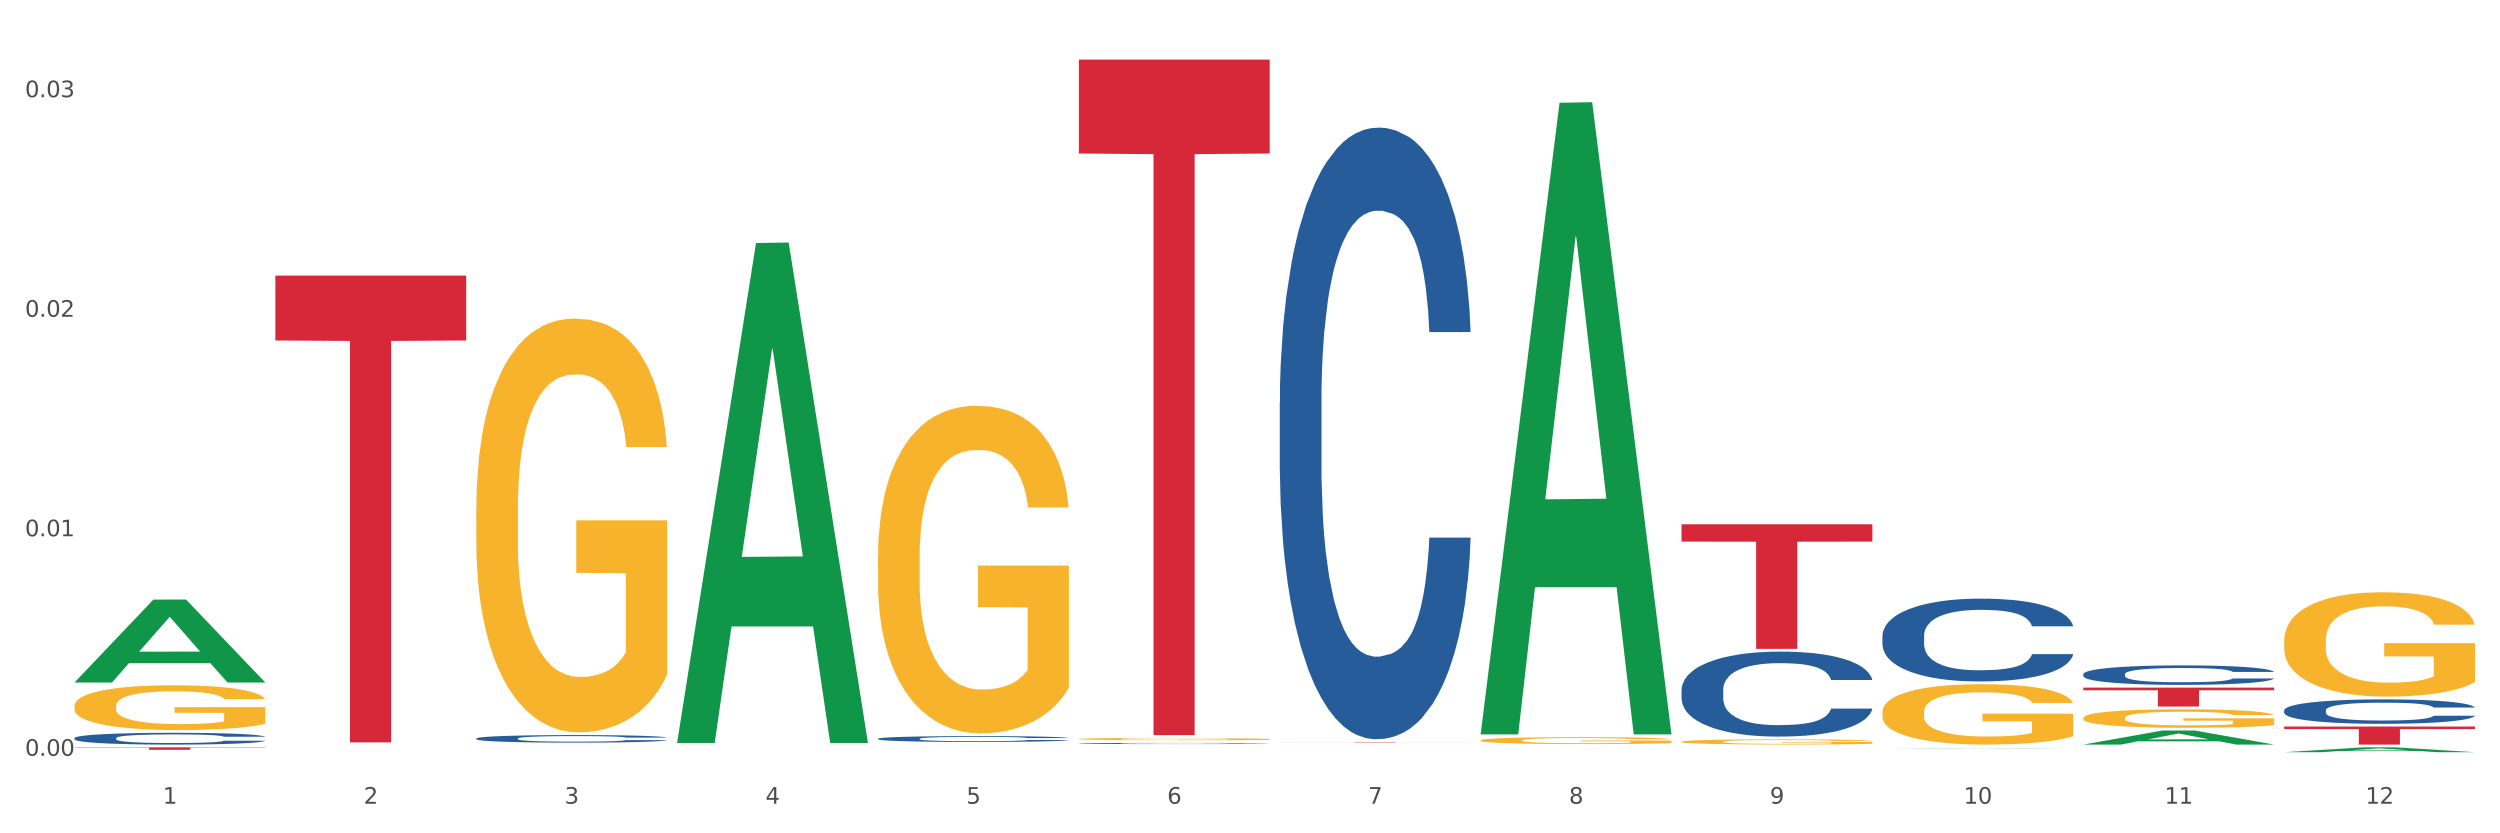 <?xml version="1.0" encoding="utf-8" standalone="no"?>
<!DOCTYPE svg PUBLIC "-//W3C//DTD SVG 1.1//EN"
  "http://www.w3.org/Graphics/SVG/1.1/DTD/svg11.dtd">
<svg xmlns:xlink="http://www.w3.org/1999/xlink" width="1080pt" height="360pt" viewBox="0 0 1080 360" xmlns="http://www.w3.org/2000/svg" version="1.1">
 <rect x="0" y="0" width="1080" height="360" fill="#333333" stroke="none"/>
 <defs>
  <style type="text/css">*{stroke-linejoin: round; stroke-linecap: butt}</style>
 </defs>
 <g id="figure_1">
  <g id="patch_1">
   <path d="M 0 360 
L 1080 360 
L 1080 0 
L 0 0 
z
" style="fill: #ffffff; stroke: #ffffff; stroke-linejoin: miter"/>
  </g>
  <g id="axes_1">
   <g id="matplotlib.axis_1">
    <g id="xtick_1">
     <g id="text_1">
      <!-- 1 -->
      <g style="fill: #4d4d4d" transform="translate(70.342 347.204) scale(0.096 -0.096)">
       <defs>
        <path id="DejaVuSans-31" d="M 794 531 
L 1825 531 
L 1825 4091 
L 703 3866 
L 703 4441 
L 1819 4666 
L 2450 4666 
L 2450 531 
L 3481 531 
L 3481 0 
L 794 0 
L 794 531 
z
" transform="scale(0.016)"/>
       </defs>
       <use xlink:href="#DejaVuSans-31"/>
      </g>
     </g>
    </g>
    <g id="xtick_2">
     <g id="text_2">
      <!-- 2 -->
      <g style="fill: #4d4d4d" transform="translate(157.122 347.204) scale(0.096 -0.096)">
       <defs>
        <path id="DejaVuSans-32" d="M 1228 531 
L 3431 531 
L 3431 0 
L 469 0 
L 469 531 
Q 828 903 1448 1529 
Q 2069 2156 2228 2338 
Q 2531 2678 2651 2914 
Q 2772 3150 2772 3378 
Q 2772 3750 2511 3984 
Q 2250 4219 1831 4219 
Q 1534 4219 1204 4116 
Q 875 4013 500 3803 
L 500 4441 
Q 881 4594 1212 4672 
Q 1544 4750 1819 4750 
Q 2544 4750 2975 4387 
Q 3406 4025 3406 3419 
Q 3406 3131 3298 2873 
Q 3191 2616 2906 2266 
Q 2828 2175 2409 1742 
Q 1991 1309 1228 531 
z
" transform="scale(0.016)"/>
       </defs>
       <use xlink:href="#DejaVuSans-32"/>
      </g>
     </g>
    </g>
    <g id="xtick_3">
     <g id="text_3">
      <!-- 3 -->
      <g style="fill: #4d4d4d" transform="translate(243.902 347.204) scale(0.096 -0.096)">
       <defs>
        <path id="DejaVuSans-33" d="M 2597 2516 
Q 3050 2419 3304 2112 
Q 3559 1806 3559 1356 
Q 3559 666 3084 287 
Q 2609 -91 1734 -91 
Q 1441 -91 1130 -33 
Q 819 25 488 141 
L 488 750 
Q 750 597 1062 519 
Q 1375 441 1716 441 
Q 2309 441 2620 675 
Q 2931 909 2931 1356 
Q 2931 1769 2642 2001 
Q 2353 2234 1838 2234 
L 1294 2234 
L 1294 2753 
L 1863 2753 
Q 2328 2753 2575 2939 
Q 2822 3125 2822 3475 
Q 2822 3834 2567 4026 
Q 2313 4219 1838 4219 
Q 1578 4219 1281 4162 
Q 984 4106 628 3988 
L 628 4550 
Q 988 4650 1302 4700 
Q 1616 4750 1894 4750 
Q 2613 4750 3031 4423 
Q 3450 4097 3450 3541 
Q 3450 3153 3228 2886 
Q 3006 2619 2597 2516 
z
" transform="scale(0.016)"/>
       </defs>
       <use xlink:href="#DejaVuSans-33"/>
      </g>
     </g>
    </g>
    <g id="xtick_4">
     <g id="text_4">
      <!-- 4 -->
      <g style="fill: #4d4d4d" transform="translate(330.683 347.204) scale(0.096 -0.096)">
       <defs>
        <path id="DejaVuSans-34" d="M 2419 4116 
L 825 1625 
L 2419 1625 
L 2419 4116 
z
M 2253 4666 
L 3047 4666 
L 3047 1625 
L 3713 1625 
L 3713 1100 
L 3047 1100 
L 3047 0 
L 2419 0 
L 2419 1100 
L 313 1100 
L 313 1709 
L 2253 4666 
z
" transform="scale(0.016)"/>
       </defs>
       <use xlink:href="#DejaVuSans-34"/>
      </g>
     </g>
    </g>
    <g id="xtick_5">
     <g id="text_5">
      <!-- 5 -->
      <g style="fill: #4d4d4d" transform="translate(417.463 347.204) scale(0.096 -0.096)">
       <defs>
        <path id="DejaVuSans-35" d="M 691 4666 
L 3169 4666 
L 3169 4134 
L 1269 4134 
L 1269 2991 
Q 1406 3038 1543 3061 
Q 1681 3084 1819 3084 
Q 2600 3084 3056 2656 
Q 3513 2228 3513 1497 
Q 3513 744 3044 326 
Q 2575 -91 1722 -91 
Q 1428 -91 1123 -41 
Q 819 9 494 109 
L 494 744 
Q 775 591 1075 516 
Q 1375 441 1709 441 
Q 2250 441 2565 725 
Q 2881 1009 2881 1497 
Q 2881 1984 2565 2268 
Q 2250 2553 1709 2553 
Q 1456 2553 1204 2497 
Q 953 2441 691 2322 
L 691 4666 
z
" transform="scale(0.016)"/>
       </defs>
       <use xlink:href="#DejaVuSans-35"/>
      </g>
     </g>
    </g>
    <g id="xtick_6">
     <g id="text_6">
      <!-- 6 -->
      <g style="fill: #4d4d4d" transform="translate(504.243 347.204) scale(0.096 -0.096)">
       <defs>
        <path id="DejaVuSans-36" d="M 2113 2584 
Q 1688 2584 1439 2293 
Q 1191 2003 1191 1497 
Q 1191 994 1439 701 
Q 1688 409 2113 409 
Q 2538 409 2786 701 
Q 3034 994 3034 1497 
Q 3034 2003 2786 2293 
Q 2538 2584 2113 2584 
z
M 3366 4563 
L 3366 3988 
Q 3128 4100 2886 4159 
Q 2644 4219 2406 4219 
Q 1781 4219 1451 3797 
Q 1122 3375 1075 2522 
Q 1259 2794 1537 2939 
Q 1816 3084 2150 3084 
Q 2853 3084 3261 2657 
Q 3669 2231 3669 1497 
Q 3669 778 3244 343 
Q 2819 -91 2113 -91 
Q 1303 -91 875 529 
Q 447 1150 447 2328 
Q 447 3434 972 4092 
Q 1497 4750 2381 4750 
Q 2619 4750 2861 4703 
Q 3103 4656 3366 4563 
z
" transform="scale(0.016)"/>
       </defs>
       <use xlink:href="#DejaVuSans-36"/>
      </g>
     </g>
    </g>
    <g id="xtick_7">
     <g id="text_7">
      <!-- 7 -->
      <g style="fill: #4d4d4d" transform="translate(591.024 347.204) scale(0.096 -0.096)">
       <defs>
        <path id="DejaVuSans-37" d="M 525 4666 
L 3525 4666 
L 3525 4397 
L 1831 0 
L 1172 0 
L 2766 4134 
L 525 4134 
L 525 4666 
z
" transform="scale(0.016)"/>
       </defs>
       <use xlink:href="#DejaVuSans-37"/>
      </g>
     </g>
    </g>
    <g id="xtick_8">
     <g id="text_8">
      <!-- 8 -->
      <g style="fill: #4d4d4d" transform="translate(677.804 347.204) scale(0.096 -0.096)">
       <defs>
        <path id="DejaVuSans-38" d="M 2034 2216 
Q 1584 2216 1326 1975 
Q 1069 1734 1069 1313 
Q 1069 891 1326 650 
Q 1584 409 2034 409 
Q 2484 409 2743 651 
Q 3003 894 3003 1313 
Q 3003 1734 2745 1975 
Q 2488 2216 2034 2216 
z
M 1403 2484 
Q 997 2584 770 2862 
Q 544 3141 544 3541 
Q 544 4100 942 4425 
Q 1341 4750 2034 4750 
Q 2731 4750 3128 4425 
Q 3525 4100 3525 3541 
Q 3525 3141 3298 2862 
Q 3072 2584 2669 2484 
Q 3125 2378 3379 2068 
Q 3634 1759 3634 1313 
Q 3634 634 3220 271 
Q 2806 -91 2034 -91 
Q 1263 -91 848 271 
Q 434 634 434 1313 
Q 434 1759 690 2068 
Q 947 2378 1403 2484 
z
M 1172 3481 
Q 1172 3119 1398 2916 
Q 1625 2713 2034 2713 
Q 2441 2713 2670 2916 
Q 2900 3119 2900 3481 
Q 2900 3844 2670 4047 
Q 2441 4250 2034 4250 
Q 1625 4250 1398 4047 
Q 1172 3844 1172 3481 
z
" transform="scale(0.016)"/>
       </defs>
       <use xlink:href="#DejaVuSans-38"/>
      </g>
     </g>
    </g>
    <g id="xtick_9">
     <g id="text_9">
      <!-- 9 -->
      <g style="fill: #4d4d4d" transform="translate(764.584 347.204) scale(0.096 -0.096)">
       <defs>
        <path id="DejaVuSans-39" d="M 703 97 
L 703 672 
Q 941 559 1184 500 
Q 1428 441 1663 441 
Q 2288 441 2617 861 
Q 2947 1281 2994 2138 
Q 2813 1869 2534 1725 
Q 2256 1581 1919 1581 
Q 1219 1581 811 2004 
Q 403 2428 403 3163 
Q 403 3881 828 4315 
Q 1253 4750 1959 4750 
Q 2769 4750 3195 4129 
Q 3622 3509 3622 2328 
Q 3622 1225 3098 567 
Q 2575 -91 1691 -91 
Q 1453 -91 1209 -44 
Q 966 3 703 97 
z
M 1959 2075 
Q 2384 2075 2632 2365 
Q 2881 2656 2881 3163 
Q 2881 3666 2632 3958 
Q 2384 4250 1959 4250 
Q 1534 4250 1286 3958 
Q 1038 3666 1038 3163 
Q 1038 2656 1286 2365 
Q 1534 2075 1959 2075 
z
" transform="scale(0.016)"/>
       </defs>
       <use xlink:href="#DejaVuSans-39"/>
      </g>
     </g>
    </g>
    <g id="xtick_10">
     <g id="text_10">
      <!-- 10 -->
      <g style="fill: #4d4d4d" transform="translate(848.311 347.204) scale(0.096 -0.096)">
       <defs>
        <path id="DejaVuSans-30" d="M 2034 4250 
Q 1547 4250 1301 3770 
Q 1056 3291 1056 2328 
Q 1056 1369 1301 889 
Q 1547 409 2034 409 
Q 2525 409 2770 889 
Q 3016 1369 3016 2328 
Q 3016 3291 2770 3770 
Q 2525 4250 2034 4250 
z
M 2034 4750 
Q 2819 4750 3233 4129 
Q 3647 3509 3647 2328 
Q 3647 1150 3233 529 
Q 2819 -91 2034 -91 
Q 1250 -91 836 529 
Q 422 1150 422 2328 
Q 422 3509 836 4129 
Q 1250 4750 2034 4750 
z
" transform="scale(0.016)"/>
       </defs>
       <use xlink:href="#DejaVuSans-31"/>
       <use xlink:href="#DejaVuSans-30" transform="translate(63.623 0)"/>
      </g>
     </g>
    </g>
    <g id="xtick_11">
     <g id="text_11">
      <!-- 11 -->
      <g style="fill: #4d4d4d" transform="translate(935.091 347.204) scale(0.096 -0.096)">
       <use xlink:href="#DejaVuSans-31"/>
       <use xlink:href="#DejaVuSans-31" transform="translate(63.623 0)"/>
      </g>
     </g>
    </g>
    <g id="xtick_12">
     <g id="text_12">
      <!-- 12 -->
      <g style="fill: #4d4d4d" transform="translate(1021.871 347.204) scale(0.096 -0.096)">
       <use xlink:href="#DejaVuSans-31"/>
       <use xlink:href="#DejaVuSans-32" transform="translate(63.623 0)"/>
      </g>
     </g>
    </g>
    <g id="xtick_13"/>
    <g id="xtick_14"/>
    <g id="xtick_15"/>
    <g id="xtick_16"/>
    <g id="xtick_17"/>
    <g id="xtick_18"/>
    <g id="xtick_19"/>
    <g id="xtick_20"/>
    <g id="xtick_21"/>
    <g id="xtick_22"/>
    <g id="xtick_23"/>
   </g>
   <g id="matplotlib.axis_2">
    <g id="ytick_1">
     <g id="text_13">
      <!-- 0.00 -->
      <g style="fill: #4d4d4d" transform="translate(10.8 326.502) scale(0.096 -0.096)">
       <defs>
        <path id="DejaVuSans-2e" d="M 684 794 
L 1344 794 
L 1344 0 
L 684 0 
L 684 794 
z
" transform="scale(0.016)"/>
       </defs>
       <use xlink:href="#DejaVuSans-30"/>
       <use xlink:href="#DejaVuSans-2e" transform="translate(63.623 0)"/>
       <use xlink:href="#DejaVuSans-30" transform="translate(95.41 0)"/>
       <use xlink:href="#DejaVuSans-30" transform="translate(159.033 0)"/>
      </g>
     </g>
    </g>
    <g id="ytick_2">
     <g id="text_14">
      <!-- 0.01 -->
      <g style="fill: #4d4d4d" transform="translate(10.8 231.668) scale(0.096 -0.096)">
       <use xlink:href="#DejaVuSans-30"/>
       <use xlink:href="#DejaVuSans-2e" transform="translate(63.623 0)"/>
       <use xlink:href="#DejaVuSans-30" transform="translate(95.41 0)"/>
       <use xlink:href="#DejaVuSans-31" transform="translate(159.033 0)"/>
      </g>
     </g>
    </g>
    <g id="ytick_3">
     <g id="text_15">
      <!-- 0.02 -->
      <g style="fill: #4d4d4d" transform="translate(10.8 136.834) scale(0.096 -0.096)">
       <use xlink:href="#DejaVuSans-30"/>
       <use xlink:href="#DejaVuSans-2e" transform="translate(63.623 0)"/>
       <use xlink:href="#DejaVuSans-30" transform="translate(95.41 0)"/>
       <use xlink:href="#DejaVuSans-32" transform="translate(159.033 0)"/>
      </g>
     </g>
    </g>
    <g id="ytick_4">
     <g id="text_16">
      <!-- 0.03 -->
      <g style="fill: #4d4d4d" transform="translate(10.8 42) scale(0.096 -0.096)">
       <use xlink:href="#DejaVuSans-30"/>
       <use xlink:href="#DejaVuSans-2e" transform="translate(63.623 0)"/>
       <use xlink:href="#DejaVuSans-30" transform="translate(95.41 0)"/>
       <use xlink:href="#DejaVuSans-33" transform="translate(159.033 0)"/>
      </g>
     </g>
    </g>
    <g id="ytick_5"/>
    <g id="ytick_6"/>
    <g id="ytick_7"/>
   </g>
   <g id="PolyCollection_1">
    <path d="M 32.175 294.791 
L 32.26 294.757 
L 66.256 259.025 
L 80.365 258.991 
L 114.616 294.858 
L 98.298 294.858 
L 90.904 286.506 
L 55.803 286.506 
L 55.548 286.641 
L 48.408 294.858 
L 32.175 294.858 
L 32.175 294.791 
L 60.222 281.522 
L 86.484 281.488 
L 73.481 266.636 
L 73.311 266.569 
L 73.141 266.67 
L 60.137 281.488 
L 60.222 281.522 
L 32.175 294.791 
z
" clip-path="url(#p2d611607f7)" style="fill: #109648"/>
    <path d="M 32.175 322.854 
L 114.616 322.854 
L 114.616 323.002 
L 82.187 323.003 
L 82.187 323.917 
L 64.409 323.917 
L 64.409 323.003 
L 32.175 323.002 
L 32.175 322.855 
L 32.175 322.854 
z
" clip-path="url(#p2d611607f7)" style="fill: #d62839"/>
    <path d="M 118.955 119.071 
L 201.397 119.071 
L 201.397 147.093 
L 168.967 147.283 
L 168.967 320.718 
L 151.189 320.718 
L 151.189 147.283 
L 118.955 147.093 
L 118.955 119.26 
L 118.955 119.071 
z
" clip-path="url(#p2d611607f7)" style="fill: #d62839"/>
    <path d="M 32.175 304.984 
L 32.272 304.967 
L 32.272 304.331 
L 32.467 303.783 
L 33.44 302.458 
L 34.9 301.363 
L 35.971 300.78 
L 37.042 300.303 
L 38.307 299.827 
L 39.864 299.332 
L 42.687 298.608 
L 44.439 298.237 
L 46.58 297.848 
L 50.474 297.283 
L 53.296 296.965 
L 56.216 296.7 
L 60.986 296.382 
L 64.1 296.241 
L 67.41 296.135 
L 71.4 296.064 
L 74.418 296.047 
L 81.036 296.1 
L 86.682 296.259 
L 89.407 296.382 
L 92.911 296.594 
L 94.76 296.735 
L 97.778 297.018 
L 100.892 297.389 
L 103.034 297.707 
L 106.246 298.307 
L 108.679 298.908 
L 110.918 299.65 
L 112.086 300.162 
L 112.962 300.639 
L 113.74 301.187 
L 114.519 302.052 
L 96.999 302.052 
L 96.318 301.434 
L 95.247 300.851 
L 93.69 300.286 
L 92.327 299.932 
L 89.991 299.491 
L 87.85 299.208 
L 85.611 298.996 
L 82.886 298.82 
L 80.744 298.731 
L 77.727 298.661 
L 71.79 298.678 
L 67.799 298.82 
L 65.074 298.996 
L 63.322 299.155 
L 61.764 299.332 
L 60.012 299.579 
L 57.968 299.95 
L 56.508 300.286 
L 55.048 300.71 
L 53.88 301.134 
L 52.81 301.628 
L 51.934 302.158 
L 51.252 302.706 
L 50.668 303.377 
L 50.182 304.49 
L 50.182 306.909 
L 50.376 307.457 
L 50.863 308.181 
L 51.447 308.729 
L 52.42 309.382 
L 53.296 309.824 
L 54.951 310.46 
L 56.8 310.99 
L 58.26 311.325 
L 59.72 311.608 
L 62.251 311.996 
L 65.074 312.314 
L 67.507 312.509 
L 70.816 312.685 
L 73.055 312.756 
L 75.002 312.791 
L 79.771 312.791 
L 83.178 312.738 
L 86.974 312.615 
L 89.894 312.456 
L 92.327 312.261 
L 95.052 311.943 
L 96.804 311.643 
L 96.804 307.952 
L 75.391 307.934 
L 75.391 305.479 
L 114.616 305.479 
L 114.616 312.685 
L 112.962 313.056 
L 111.112 313.392 
L 109.166 313.692 
L 106.246 314.063 
L 102.742 314.416 
L 99.627 314.664 
L 96.318 314.876 
L 92.424 315.07 
L 87.363 315.246 
L 84.248 315.317 
L 80.355 315.37 
L 75.78 315.388 
L 71.79 315.352 
L 67.896 315.264 
L 63.808 315.105 
L 59.818 314.876 
L 56.8 314.646 
L 53.783 314.363 
L 50.571 313.992 
L 48.04 313.639 
L 46.094 313.321 
L 43.952 312.915 
L 41.616 312.385 
L 39.864 311.908 
L 38.307 311.414 
L 36.652 310.778 
L 35.484 310.23 
L 34.316 309.541 
L 33.635 309.029 
L 32.856 308.234 
L 32.272 307.121 
L 32.175 304.984 
z
" clip-path="url(#p2d611607f7)" style="fill: #f7b32b"/>
    <path d="M 986.759 313.872 
L 1069.2 313.872 
L 1069.2 314.955 
L 1036.77 314.963 
L 1036.77 321.666 
L 1018.993 321.666 
L 1018.993 314.963 
L 986.759 314.955 
L 986.759 313.88 
L 986.759 313.872 
z
" clip-path="url(#p2d611607f7)" style="fill: #d62839"/>
    <path d="M 899.978 297.045 
L 982.42 297.045 
L 982.42 298.182 
L 949.99 298.19 
L 949.99 305.227 
L 932.213 305.227 
L 932.213 298.19 
L 899.978 298.182 
L 899.978 297.053 
L 899.978 297.045 
z
" clip-path="url(#p2d611607f7)" style="fill: #d62839"/>
    <path d="M 726.418 226.487 
L 808.859 226.487 
L 808.859 233.966 
L 776.429 234.017 
L 776.429 280.31 
L 758.652 280.31 
L 758.652 234.017 
L 726.418 233.966 
L 726.418 226.537 
L 726.418 226.487 
z
" clip-path="url(#p2d611607f7)" style="fill: #d62839"/>
    <path d="M 552.857 320.555 
L 635.298 320.555 
L 635.298 320.577 
L 602.869 320.577 
L 602.869 320.715 
L 585.091 320.715 
L 585.091 320.577 
L 552.857 320.577 
L 552.857 320.555 
L 552.857 320.555 
z
" clip-path="url(#p2d611607f7)" style="fill: #d62839"/>
    <path d="M 466.077 25.759 
L 548.518 25.759 
L 548.518 66.312 
L 516.088 66.586 
L 516.088 317.576 
L 498.311 317.576 
L 498.311 66.586 
L 466.077 66.312 
L 466.077 26.034 
L 466.077 25.759 
z
" clip-path="url(#p2d611607f7)" style="fill: #d62839"/>
    <path d="M 986.759 306.873 
L 986.856 306.863 
L 986.856 306.594 
L 987.148 306.227 
L 988.22 305.553 
L 989.585 305.042 
L 991.923 304.445 
L 993.19 304.194 
L 994.847 303.915 
L 998.258 303.462 
L 1002.156 303.076 
L 1004.884 302.864 
L 1006.93 302.729 
L 1011.511 302.488 
L 1014.142 302.382 
L 1016.87 302.296 
L 1019.209 302.238 
L 1023.107 302.17 
L 1026.225 302.142 
L 1029.831 302.132 
L 1032.852 302.142 
L 1036.847 302.18 
L 1042.694 302.296 
L 1044.935 302.363 
L 1047.956 302.479 
L 1051.075 302.633 
L 1053.608 302.787 
L 1056.532 303.009 
L 1059.553 303.298 
L 1062.476 303.664 
L 1064.522 304.001 
L 1066.179 304.358 
L 1067.641 304.792 
L 1068.713 305.264 
L 1069.2 305.659 
L 1051.367 305.659 
L 1050.88 305.302 
L 1049.905 304.917 
L 1048.931 304.657 
L 1047.859 304.445 
L 1046.202 304.204 
L 1044.74 304.05 
L 1042.304 303.866 
L 1040.063 303.751 
L 1038.211 303.683 
L 1035.97 303.626 
L 1031.195 303.568 
L 1027.784 303.568 
L 1025.641 303.587 
L 1023.009 303.635 
L 1020.768 303.703 
L 1018.137 303.818 
L 1016.091 303.944 
L 1014.044 304.107 
L 1012.875 304.223 
L 1011.121 304.435 
L 1009.951 304.608 
L 1008.392 304.907 
L 1007.515 305.119 
L 1005.956 305.668 
L 1005.274 306.073 
L 1004.982 306.353 
L 1004.787 306.661 
L 1004.787 308.164 
L 1005.371 308.839 
L 1005.859 309.128 
L 1006.638 309.456 
L 1008.1 309.88 
L 1010.244 310.294 
L 1012.485 310.593 
L 1014.337 310.776 
L 1016.091 310.911 
L 1017.845 311.017 
L 1019.989 311.113 
L 1021.743 311.171 
L 1024.374 311.229 
L 1027.492 311.258 
L 1029.928 311.258 
L 1034.898 311.209 
L 1037.139 311.161 
L 1039.283 311.094 
L 1041.622 310.988 
L 1043.474 310.872 
L 1044.546 310.785 
L 1046.3 310.602 
L 1047.664 310.41 
L 1048.833 310.188 
L 1049.613 309.995 
L 1050.49 309.706 
L 1051.172 309.379 
L 1051.367 309.205 
L 1069.2 309.205 
L 1068.81 309.552 
L 1068.128 309.889 
L 1066.764 310.342 
L 1065.692 310.602 
L 1064.035 310.92 
L 1062.281 311.19 
L 1059.845 311.489 
L 1057.604 311.711 
L 1055.265 311.903 
L 1052.731 312.077 
L 1048.151 312.318 
L 1046.495 312.385 
L 1042.986 312.501 
L 1040.258 312.568 
L 1036.262 312.636 
L 1032.17 312.674 
L 1027.882 312.684 
L 1024.081 312.665 
L 1019.891 312.607 
L 1017.26 312.549 
L 1014.337 312.462 
L 1010.926 312.327 
L 1007.71 312.164 
L 1004.689 311.971 
L 1001.863 311.749 
L 999.232 311.499 
L 995.821 311.084 
L 993.288 310.679 
L 991.436 310.304 
L 990.169 309.986 
L 988.903 309.581 
L 988.22 309.301 
L 987.148 308.627 
L 986.759 308.001 
L 986.759 306.873 
z
" clip-path="url(#p2d611607f7)" style="fill: #255c99"/>
    <path d="M 899.978 291.228 
L 900.076 291.22 
L 900.076 291.005 
L 900.368 290.713 
L 901.44 290.176 
L 902.804 289.769 
L 905.143 289.293 
L 906.41 289.094 
L 908.067 288.871 
L 911.477 288.51 
L 915.375 288.203 
L 918.104 288.034 
L 920.15 287.927 
L 924.73 287.735 
L 927.361 287.651 
L 930.09 287.581 
L 932.429 287.535 
L 936.327 287.482 
L 939.445 287.459 
L 943.051 287.451 
L 946.071 287.459 
L 950.067 287.489 
L 955.914 287.581 
L 958.155 287.635 
L 961.176 287.727 
L 964.294 287.85 
L 966.828 287.973 
L 969.751 288.15 
L 972.772 288.38 
L 975.696 288.672 
L 977.742 288.94 
L 979.399 289.224 
L 980.86 289.57 
L 981.932 289.946 
L 982.42 290.261 
L 964.587 290.261 
L 964.099 289.977 
L 963.125 289.669 
L 962.15 289.462 
L 961.078 289.293 
L 959.422 289.101 
L 957.96 288.979 
L 955.524 288.833 
L 953.283 288.741 
L 951.431 288.687 
L 949.19 288.641 
L 944.415 288.595 
L 941.004 288.595 
L 938.86 288.61 
L 936.229 288.648 
L 933.988 288.702 
L 931.357 288.794 
L 929.31 288.894 
L 927.264 289.025 
L 926.095 289.117 
L 924.34 289.286 
L 923.171 289.424 
L 921.612 289.662 
L 920.735 289.831 
L 919.176 290.268 
L 918.494 290.591 
L 918.201 290.813 
L 918.006 291.059 
L 918.006 292.256 
L 918.591 292.794 
L 919.078 293.024 
L 919.858 293.285 
L 921.32 293.623 
L 923.463 293.953 
L 925.705 294.191 
L 927.556 294.337 
L 929.31 294.444 
L 931.064 294.529 
L 933.208 294.606 
L 934.962 294.652 
L 937.593 294.698 
L 940.712 294.721 
L 943.148 294.721 
L 948.118 294.682 
L 950.359 294.644 
L 952.503 294.59 
L 954.842 294.506 
L 956.693 294.414 
L 957.765 294.345 
L 959.519 294.199 
L 960.884 294.045 
L 962.053 293.869 
L 962.833 293.715 
L 963.71 293.485 
L 964.392 293.224 
L 964.587 293.086 
L 982.42 293.086 
L 982.03 293.362 
L 981.348 293.631 
L 979.983 293.991 
L 978.912 294.199 
L 977.255 294.452 
L 975.501 294.667 
L 973.065 294.905 
L 970.823 295.081 
L 968.485 295.235 
L 965.951 295.373 
L 961.371 295.565 
L 959.714 295.619 
L 956.206 295.711 
L 953.477 295.765 
L 949.482 295.818 
L 945.389 295.849 
L 941.102 295.857 
L 937.301 295.841 
L 933.111 295.795 
L 930.48 295.749 
L 927.556 295.68 
L 924.146 295.573 
L 920.93 295.442 
L 917.909 295.289 
L 915.083 295.112 
L 912.452 294.913 
L 909.041 294.582 
L 906.507 294.26 
L 904.656 293.961 
L 903.389 293.707 
L 902.122 293.385 
L 901.44 293.162 
L 900.368 292.625 
L 899.978 292.126 
L 899.978 291.228 
z
" clip-path="url(#p2d611607f7)" style="fill: #255c99"/>
    <path d="M 813.198 274.681 
L 813.295 274.649 
L 813.295 273.734 
L 813.588 272.492 
L 814.66 270.205 
L 816.024 268.473 
L 818.363 266.447 
L 819.63 265.597 
L 821.286 264.65 
L 824.697 263.114 
L 828.595 261.807 
L 831.323 261.088 
L 833.37 260.631 
L 837.95 259.814 
L 840.581 259.454 
L 843.31 259.16 
L 845.648 258.964 
L 849.546 258.735 
L 852.665 258.637 
L 856.27 258.605 
L 859.291 258.637 
L 863.286 258.768 
L 869.133 259.16 
L 871.375 259.389 
L 874.396 259.781 
L 877.514 260.304 
L 880.048 260.827 
L 882.971 261.578 
L 885.992 262.559 
L 888.915 263.8 
L 890.962 264.944 
L 892.618 266.153 
L 894.08 267.623 
L 895.152 269.224 
L 895.639 270.564 
L 877.806 270.564 
L 877.319 269.355 
L 876.345 268.048 
L 875.37 267.166 
L 874.298 266.447 
L 872.642 265.63 
L 871.18 265.107 
L 868.744 264.486 
L 866.502 264.094 
L 864.651 263.866 
L 862.409 263.669 
L 857.634 263.473 
L 854.224 263.473 
L 852.08 263.539 
L 849.449 263.702 
L 847.207 263.931 
L 844.576 264.323 
L 842.53 264.748 
L 840.484 265.303 
L 839.314 265.695 
L 837.56 266.414 
L 836.391 267.002 
L 834.832 268.015 
L 833.955 268.734 
L 832.395 270.597 
L 831.713 271.969 
L 831.421 272.917 
L 831.226 273.962 
L 831.226 279.06 
L 831.811 281.347 
L 832.298 282.328 
L 833.077 283.439 
L 834.539 284.876 
L 836.683 286.281 
L 838.924 287.294 
L 840.776 287.915 
L 842.53 288.373 
L 844.284 288.732 
L 846.428 289.059 
L 848.182 289.255 
L 850.813 289.451 
L 853.931 289.549 
L 856.368 289.549 
L 861.338 289.386 
L 863.579 289.222 
L 865.723 288.993 
L 868.061 288.634 
L 869.913 288.242 
L 870.985 287.948 
L 872.739 287.327 
L 874.103 286.673 
L 875.273 285.922 
L 876.052 285.268 
L 876.929 284.288 
L 877.611 283.177 
L 877.806 282.589 
L 895.639 282.589 
L 895.25 283.765 
L 894.567 284.909 
L 893.203 286.445 
L 892.131 287.327 
L 890.475 288.405 
L 888.72 289.32 
L 886.284 290.333 
L 884.043 291.085 
L 881.704 291.738 
L 879.171 292.326 
L 874.59 293.143 
L 872.934 293.372 
L 869.426 293.764 
L 866.697 293.993 
L 862.702 294.222 
L 858.609 294.352 
L 854.321 294.385 
L 850.521 294.32 
L 846.33 294.124 
L 843.699 293.928 
L 840.776 293.633 
L 837.365 293.176 
L 834.149 292.621 
L 831.129 291.967 
L 828.303 291.215 
L 825.671 290.366 
L 822.261 288.961 
L 819.727 287.588 
L 817.876 286.314 
L 816.609 285.236 
L 815.342 283.863 
L 814.66 282.916 
L 813.588 280.628 
L 813.198 278.504 
L 813.198 274.681 
z
" clip-path="url(#p2d611607f7)" style="fill: #255c99"/>
    <path d="M 726.418 297.992 
L 726.515 297.958 
L 726.515 297.02 
L 726.807 295.746 
L 727.879 293.399 
L 729.244 291.622 
L 731.582 289.544 
L 732.849 288.672 
L 734.506 287.7 
L 737.917 286.124 
L 741.815 284.783 
L 744.543 284.046 
L 746.589 283.576 
L 751.17 282.738 
L 753.801 282.37 
L 756.529 282.068 
L 758.868 281.867 
L 762.766 281.632 
L 765.884 281.531 
L 769.49 281.498 
L 772.511 281.531 
L 776.506 281.666 
L 782.353 282.068 
L 784.594 282.302 
L 787.615 282.705 
L 790.734 283.241 
L 793.267 283.778 
L 796.191 284.549 
L 799.212 285.554 
L 802.135 286.828 
L 804.181 288.002 
L 805.838 289.242 
L 807.3 290.751 
L 808.372 292.393 
L 808.859 293.768 
L 791.026 293.768 
L 790.539 292.527 
L 789.564 291.186 
L 788.59 290.281 
L 787.518 289.544 
L 785.861 288.706 
L 784.399 288.169 
L 781.963 287.532 
L 779.722 287.13 
L 777.87 286.895 
L 775.629 286.694 
L 770.854 286.493 
L 767.443 286.493 
L 765.3 286.56 
L 762.668 286.728 
L 760.427 286.962 
L 757.796 287.365 
L 755.75 287.8 
L 753.703 288.37 
L 752.534 288.773 
L 750.78 289.51 
L 749.61 290.114 
L 748.051 291.153 
L 747.174 291.89 
L 745.615 293.801 
L 744.933 295.209 
L 744.641 296.181 
L 744.446 297.254 
L 744.446 302.484 
L 745.03 304.831 
L 745.518 305.836 
L 746.297 306.976 
L 747.759 308.451 
L 749.903 309.893 
L 752.144 310.932 
L 753.996 311.569 
L 755.75 312.038 
L 757.504 312.407 
L 759.648 312.742 
L 761.402 312.943 
L 764.033 313.145 
L 767.151 313.245 
L 769.587 313.245 
L 774.557 313.078 
L 776.798 312.91 
L 778.942 312.675 
L 781.281 312.307 
L 783.133 311.904 
L 784.205 311.603 
L 785.959 310.966 
L 787.323 310.295 
L 788.492 309.524 
L 789.272 308.854 
L 790.149 307.848 
L 790.831 306.708 
L 791.026 306.105 
L 808.859 306.105 
L 808.469 307.311 
L 807.787 308.485 
L 806.423 310.06 
L 805.351 310.966 
L 803.694 312.072 
L 801.94 313.011 
L 799.504 314.05 
L 797.263 314.821 
L 794.924 315.491 
L 792.39 316.095 
L 787.81 316.933 
L 786.154 317.168 
L 782.645 317.57 
L 779.917 317.804 
L 775.921 318.039 
L 771.829 318.173 
L 767.541 318.207 
L 763.74 318.14 
L 759.55 317.939 
L 756.919 317.737 
L 753.996 317.436 
L 750.585 316.966 
L 747.369 316.396 
L 744.348 315.726 
L 741.522 314.955 
L 738.891 314.083 
L 735.48 312.642 
L 732.947 311.234 
L 731.095 309.926 
L 729.828 308.82 
L 728.562 307.412 
L 727.879 306.44 
L 726.807 304.093 
L 726.418 301.914 
L 726.418 297.992 
z
" clip-path="url(#p2d611607f7)" style="fill: #255c99"/>
    <path d="M 552.857 173.85 
L 552.954 173.609 
L 552.954 166.852 
L 553.247 157.681 
L 554.319 140.789 
L 555.683 127.999 
L 558.022 113.037 
L 559.289 106.763 
L 560.945 99.764 
L 564.356 88.422 
L 568.254 78.769 
L 570.982 73.46 
L 573.029 70.082 
L 577.609 64.049 
L 580.24 61.394 
L 582.969 59.222 
L 585.307 57.775 
L 589.205 56.085 
L 592.324 55.361 
L 595.929 55.12 
L 598.95 55.361 
L 602.945 56.327 
L 608.792 59.222 
L 611.034 60.912 
L 614.055 63.808 
L 617.173 67.669 
L 619.707 71.53 
L 622.63 77.08 
L 625.651 84.32 
L 628.574 93.49 
L 630.621 101.936 
L 632.277 110.865 
L 633.739 121.725 
L 634.811 133.549 
L 635.298 143.444 
L 617.465 143.444 
L 616.978 134.515 
L 616.004 124.862 
L 615.029 118.346 
L 613.957 113.037 
L 612.301 107.004 
L 610.839 103.143 
L 608.403 98.558 
L 606.161 95.662 
L 604.31 93.973 
L 602.068 92.525 
L 597.293 91.077 
L 593.883 91.077 
L 591.739 91.559 
L 589.108 92.766 
L 586.866 94.455 
L 584.235 97.351 
L 582.189 100.488 
L 580.143 104.591 
L 578.973 107.487 
L 577.219 112.796 
L 576.05 117.14 
L 574.491 124.62 
L 573.614 129.93 
L 572.054 143.685 
L 571.372 153.82 
L 571.08 160.819 
L 570.885 168.541 
L 570.885 206.187 
L 571.47 223.079 
L 571.957 230.319 
L 572.736 238.524 
L 574.198 249.142 
L 576.342 259.519 
L 578.583 267 
L 580.435 271.585 
L 582.189 274.963 
L 583.943 277.618 
L 586.087 280.031 
L 587.841 281.479 
L 590.472 282.927 
L 593.59 283.651 
L 596.027 283.651 
L 600.997 282.444 
L 603.238 281.238 
L 605.382 279.549 
L 607.72 276.894 
L 609.572 273.998 
L 610.644 271.826 
L 612.398 267.241 
L 613.762 262.415 
L 614.932 256.864 
L 615.711 252.038 
L 616.588 244.798 
L 617.27 236.593 
L 617.465 232.25 
L 635.298 232.25 
L 634.909 240.937 
L 634.226 249.383 
L 632.862 260.725 
L 631.79 267.241 
L 630.134 275.205 
L 628.379 281.962 
L 625.943 289.443 
L 623.702 294.993 
L 621.363 299.819 
L 618.83 304.163 
L 614.249 310.196 
L 612.593 311.886 
L 609.085 314.781 
L 606.356 316.471 
L 602.361 318.16 
L 598.268 319.125 
L 593.98 319.366 
L 590.18 318.884 
L 585.989 317.436 
L 583.358 315.988 
L 580.435 313.816 
L 577.024 310.438 
L 573.808 306.335 
L 570.788 301.509 
L 567.962 295.958 
L 565.33 289.684 
L 561.92 279.307 
L 559.386 269.172 
L 557.535 259.76 
L 556.268 251.797 
L 555.001 241.661 
L 554.319 234.663 
L 553.247 217.77 
L 552.857 202.084 
L 552.857 173.85 
z
" clip-path="url(#p2d611607f7)" style="fill: #255c99"/>
    <path d="M 466.077 321.168 
L 466.174 321.168 
L 466.174 321.155 
L 466.466 321.138 
L 467.538 321.105 
L 468.903 321.081 
L 471.241 321.053 
L 472.508 321.041 
L 474.165 321.028 
L 477.576 321.006 
L 481.474 320.988 
L 484.202 320.978 
L 486.248 320.971 
L 490.829 320.96 
L 493.46 320.955 
L 496.188 320.951 
L 498.527 320.948 
L 502.425 320.945 
L 505.543 320.943 
L 509.149 320.943 
L 512.17 320.943 
L 516.165 320.945 
L 522.012 320.951 
L 524.253 320.954 
L 527.274 320.959 
L 530.393 320.967 
L 532.926 320.974 
L 535.85 320.985 
L 538.871 320.998 
L 541.794 321.016 
L 543.84 321.032 
L 545.497 321.049 
L 546.959 321.069 
L 548.031 321.092 
L 548.518 321.111 
L 530.685 321.111 
L 530.198 321.094 
L 529.223 321.075 
L 528.249 321.063 
L 527.177 321.053 
L 525.52 321.041 
L 524.058 321.034 
L 521.622 321.025 
L 519.381 321.02 
L 517.529 321.017 
L 515.288 321.014 
L 510.513 321.011 
L 507.102 321.011 
L 504.959 321.012 
L 502.327 321.014 
L 500.086 321.018 
L 497.455 321.023 
L 495.409 321.029 
L 493.362 321.037 
L 492.193 321.042 
L 490.439 321.052 
L 489.269 321.061 
L 487.71 321.075 
L 486.833 321.085 
L 485.274 321.111 
L 484.592 321.13 
L 484.3 321.144 
L 484.105 321.158 
L 484.105 321.23 
L 484.689 321.262 
L 485.177 321.275 
L 485.956 321.291 
L 487.418 321.311 
L 489.562 321.331 
L 491.803 321.345 
L 493.655 321.354 
L 495.409 321.36 
L 497.163 321.365 
L 499.307 321.37 
L 501.061 321.373 
L 503.692 321.375 
L 506.81 321.377 
L 509.246 321.377 
L 514.216 321.374 
L 516.457 321.372 
L 518.601 321.369 
L 520.94 321.364 
L 522.792 321.358 
L 523.864 321.354 
L 525.618 321.346 
L 526.982 321.336 
L 528.151 321.326 
L 528.931 321.317 
L 529.808 321.303 
L 530.49 321.287 
L 530.685 321.279 
L 548.518 321.279 
L 548.128 321.296 
L 547.446 321.312 
L 546.082 321.333 
L 545.01 321.346 
L 543.353 321.361 
L 541.599 321.373 
L 539.163 321.388 
L 536.922 321.398 
L 534.583 321.407 
L 532.049 321.416 
L 527.469 321.427 
L 525.813 321.43 
L 522.304 321.436 
L 519.576 321.439 
L 515.58 321.442 
L 511.488 321.444 
L 507.2 321.444 
L 503.399 321.444 
L 499.209 321.441 
L 496.578 321.438 
L 493.655 321.434 
L 490.244 321.428 
L 487.028 321.42 
L 484.007 321.411 
L 481.181 321.4 
L 478.55 321.388 
L 475.139 321.368 
L 472.606 321.349 
L 470.754 321.331 
L 469.487 321.316 
L 468.221 321.297 
L 467.538 321.284 
L 466.466 321.252 
L 466.077 321.222 
L 466.077 321.168 
z
" clip-path="url(#p2d611607f7)" style="fill: #255c99"/>
    <path d="M 379.296 319.128 
L 379.394 319.126 
L 379.394 319.061 
L 379.686 318.974 
L 380.758 318.812 
L 382.122 318.69 
L 384.461 318.547 
L 385.728 318.487 
L 387.385 318.42 
L 390.795 318.312 
L 394.693 318.22 
L 397.422 318.169 
L 399.468 318.137 
L 404.048 318.079 
L 406.679 318.054 
L 409.408 318.033 
L 411.747 318.019 
L 415.645 318.003 
L 418.763 317.996 
L 422.369 317.994 
L 425.389 317.996 
L 429.385 318.006 
L 435.232 318.033 
L 437.473 318.049 
L 440.494 318.077 
L 443.612 318.114 
L 446.146 318.151 
L 449.069 318.204 
L 452.09 318.273 
L 455.014 318.361 
L 457.06 318.441 
L 458.717 318.526 
L 460.178 318.63 
L 461.25 318.743 
L 461.738 318.838 
L 443.905 318.838 
L 443.417 318.752 
L 442.443 318.66 
L 441.468 318.598 
L 440.396 318.547 
L 438.74 318.49 
L 437.278 318.453 
L 434.842 318.409 
L 432.601 318.381 
L 430.749 318.365 
L 428.508 318.351 
L 423.733 318.337 
L 420.322 318.337 
L 418.178 318.342 
L 415.547 318.354 
L 413.306 318.37 
L 410.675 318.397 
L 408.628 318.427 
L 406.582 318.467 
L 405.413 318.494 
L 403.658 318.545 
L 402.489 318.586 
L 400.93 318.658 
L 400.053 318.709 
L 398.494 318.84 
L 397.812 318.937 
L 397.519 319.004 
L 397.324 319.077 
L 397.324 319.437 
L 397.909 319.598 
L 398.396 319.667 
L 399.176 319.746 
L 400.638 319.847 
L 402.781 319.946 
L 405.023 320.018 
L 406.874 320.062 
L 408.628 320.094 
L 410.382 320.119 
L 412.526 320.142 
L 414.28 320.156 
L 416.911 320.17 
L 420.03 320.177 
L 422.466 320.177 
L 427.436 320.165 
L 429.677 320.154 
L 431.821 320.138 
L 434.16 320.112 
L 436.011 320.085 
L 437.083 320.064 
L 438.837 320.02 
L 440.202 319.974 
L 441.371 319.921 
L 442.151 319.875 
L 443.028 319.806 
L 443.71 319.727 
L 443.905 319.686 
L 461.738 319.686 
L 461.348 319.769 
L 460.666 319.85 
L 459.301 319.958 
L 458.23 320.02 
L 456.573 320.096 
L 454.819 320.161 
L 452.383 320.232 
L 450.141 320.285 
L 447.803 320.331 
L 445.269 320.373 
L 440.689 320.43 
L 439.032 320.447 
L 435.524 320.474 
L 432.795 320.49 
L 428.8 320.506 
L 424.707 320.516 
L 420.42 320.518 
L 416.619 320.513 
L 412.429 320.5 
L 409.798 320.486 
L 406.874 320.465 
L 403.464 320.433 
L 400.248 320.393 
L 397.227 320.347 
L 394.401 320.294 
L 391.77 320.234 
L 388.359 320.135 
L 385.825 320.039 
L 383.974 319.949 
L 382.707 319.873 
L 381.44 319.776 
L 380.758 319.709 
L 379.686 319.548 
L 379.296 319.398 
L 379.296 319.128 
z
" clip-path="url(#p2d611607f7)" style="fill: #255c99"/>
    <path d="M 205.736 319.02 
L 205.833 319.017 
L 205.833 318.934 
L 206.125 318.821 
L 207.197 318.612 
L 208.562 318.454 
L 210.9 318.269 
L 212.167 318.191 
L 213.824 318.105 
L 217.235 317.965 
L 221.133 317.846 
L 223.861 317.78 
L 225.907 317.738 
L 230.488 317.664 
L 233.119 317.631 
L 235.847 317.604 
L 238.186 317.586 
L 242.084 317.565 
L 245.202 317.556 
L 248.808 317.553 
L 251.829 317.556 
L 255.824 317.568 
L 261.671 317.604 
L 263.912 317.625 
L 266.933 317.661 
L 270.052 317.708 
L 272.585 317.756 
L 275.509 317.825 
L 278.53 317.914 
L 281.453 318.027 
L 283.499 318.132 
L 285.156 318.242 
L 286.618 318.376 
L 287.69 318.522 
L 288.177 318.645 
L 270.344 318.645 
L 269.857 318.534 
L 268.882 318.415 
L 267.908 318.335 
L 266.836 318.269 
L 265.179 318.194 
L 263.717 318.147 
L 261.281 318.09 
L 259.04 318.054 
L 257.188 318.033 
L 254.947 318.016 
L 250.172 317.998 
L 246.761 317.998 
L 244.618 318.004 
L 241.986 318.018 
L 239.745 318.039 
L 237.114 318.075 
L 235.068 318.114 
L 233.021 318.165 
L 231.852 318.2 
L 230.098 318.266 
L 228.928 318.32 
L 227.369 318.412 
L 226.492 318.478 
L 224.933 318.648 
L 224.251 318.773 
L 223.959 318.859 
L 223.764 318.955 
L 223.764 319.42 
L 224.348 319.629 
L 224.836 319.718 
L 225.615 319.819 
L 227.077 319.951 
L 229.221 320.079 
L 231.462 320.171 
L 233.314 320.228 
L 235.068 320.27 
L 236.822 320.303 
L 238.966 320.332 
L 240.72 320.35 
L 243.351 320.368 
L 246.469 320.377 
L 248.905 320.377 
L 253.875 320.362 
L 256.116 320.347 
L 258.26 320.326 
L 260.599 320.294 
L 262.451 320.258 
L 263.523 320.231 
L 265.277 320.174 
L 266.641 320.115 
L 267.81 320.046 
L 268.59 319.986 
L 269.467 319.897 
L 270.149 319.796 
L 270.344 319.742 
L 288.177 319.742 
L 287.787 319.849 
L 287.105 319.954 
L 285.741 320.094 
L 284.669 320.174 
L 283.012 320.273 
L 281.258 320.356 
L 278.822 320.449 
L 276.581 320.517 
L 274.242 320.577 
L 271.708 320.631 
L 267.128 320.705 
L 265.472 320.726 
L 261.963 320.762 
L 259.235 320.783 
L 255.239 320.803 
L 251.147 320.815 
L 246.859 320.818 
L 243.058 320.812 
L 238.868 320.795 
L 236.237 320.777 
L 233.314 320.75 
L 229.903 320.708 
L 226.687 320.657 
L 223.666 320.598 
L 220.84 320.529 
L 218.209 320.452 
L 214.798 320.323 
L 212.265 320.198 
L 210.413 320.082 
L 209.146 319.983 
L 207.88 319.858 
L 207.197 319.772 
L 206.125 319.563 
L 205.736 319.369 
L 205.736 319.02 
z
" clip-path="url(#p2d611607f7)" style="fill: #255c99"/>
    <path d="M 986.759 276.694 
L 986.856 276.653 
L 986.856 275.17 
L 987.051 273.894 
L 988.024 270.806 
L 989.484 268.254 
L 990.555 266.895 
L 991.625 265.783 
L 992.891 264.672 
L 994.448 263.519 
L 997.271 261.831 
L 999.023 260.966 
L 1001.164 260.061 
L 1005.057 258.743 
L 1007.88 258.002 
L 1010.8 257.385 
L 1015.569 256.644 
L 1018.684 256.314 
L 1021.993 256.067 
L 1025.984 255.902 
L 1029.001 255.861 
L 1035.62 255.985 
L 1041.265 256.355 
L 1043.991 256.644 
L 1047.495 257.138 
L 1049.344 257.467 
L 1052.361 258.126 
L 1055.476 258.99 
L 1057.617 259.731 
L 1060.829 261.131 
L 1063.263 262.531 
L 1065.501 264.26 
L 1066.669 265.454 
L 1067.545 266.566 
L 1068.324 267.842 
L 1069.103 269.859 
L 1051.583 269.859 
L 1050.901 268.418 
L 1049.831 267.06 
L 1048.273 265.742 
L 1046.911 264.919 
L 1044.575 263.89 
L 1042.433 263.231 
L 1040.195 262.737 
L 1037.469 262.325 
L 1035.328 262.119 
L 1032.311 261.955 
L 1026.373 261.996 
L 1022.383 262.325 
L 1019.657 262.737 
L 1017.905 263.107 
L 1016.348 263.519 
L 1014.596 264.095 
L 1012.552 264.96 
L 1011.092 265.742 
L 1009.632 266.73 
L 1008.464 267.719 
L 1007.393 268.871 
L 1006.517 270.106 
L 1005.836 271.383 
L 1005.252 272.947 
L 1004.765 275.541 
L 1004.765 281.181 
L 1004.96 282.458 
L 1005.447 284.146 
L 1006.031 285.422 
L 1007.004 286.945 
L 1007.88 287.975 
L 1009.535 289.457 
L 1011.384 290.692 
L 1012.844 291.474 
L 1014.304 292.133 
L 1016.835 293.039 
L 1019.657 293.78 
L 1022.091 294.233 
L 1025.4 294.644 
L 1027.639 294.809 
L 1029.585 294.891 
L 1034.355 294.891 
L 1037.761 294.768 
L 1041.557 294.48 
L 1044.477 294.109 
L 1046.911 293.656 
L 1049.636 292.915 
L 1051.388 292.215 
L 1051.388 283.611 
L 1029.975 283.569 
L 1029.975 277.847 
L 1069.2 277.847 
L 1069.2 294.644 
L 1067.545 295.509 
L 1065.696 296.291 
L 1063.749 296.991 
L 1060.829 297.856 
L 1057.325 298.679 
L 1054.211 299.255 
L 1050.901 299.75 
L 1047.008 300.202 
L 1041.947 300.614 
L 1038.832 300.779 
L 1034.939 300.902 
L 1030.364 300.944 
L 1026.373 300.861 
L 1022.48 300.655 
L 1018.392 300.285 
L 1014.401 299.75 
L 1011.384 299.214 
L 1008.367 298.556 
L 1005.155 297.691 
L 1002.624 296.868 
L 1000.677 296.126 
L 998.536 295.18 
L 996.2 293.944 
L 994.448 292.833 
L 992.891 291.68 
L 991.236 290.198 
L 990.068 288.922 
L 988.9 287.316 
L 988.219 286.122 
L 987.44 284.269 
L 986.856 281.675 
L 986.759 276.694 
z
" clip-path="url(#p2d611607f7)" style="fill: #f7b32b"/>
    <path d="M 32.175 318.863 
L 32.272 318.858 
L 32.272 318.728 
L 32.565 318.552 
L 33.637 318.226 
L 35.001 317.98 
L 37.34 317.692 
L 38.607 317.571 
L 40.263 317.436 
L 43.674 317.218 
L 47.572 317.032 
L 50.3 316.929 
L 52.347 316.864 
L 56.927 316.748 
L 59.558 316.697 
L 62.287 316.655 
L 64.625 316.627 
L 68.523 316.595 
L 71.642 316.581 
L 75.247 316.576 
L 78.268 316.581 
L 82.263 316.599 
L 88.11 316.655 
L 90.352 316.688 
L 93.373 316.744 
L 96.491 316.818 
L 99.025 316.892 
L 101.948 316.999 
L 104.969 317.139 
L 107.892 317.315 
L 109.939 317.478 
L 111.595 317.65 
L 113.057 317.859 
L 114.129 318.087 
L 114.616 318.277 
L 96.783 318.277 
L 96.296 318.105 
L 95.322 317.92 
L 94.347 317.794 
L 93.275 317.692 
L 91.619 317.576 
L 90.157 317.501 
L 87.721 317.413 
L 85.479 317.357 
L 83.628 317.325 
L 81.386 317.297 
L 76.611 317.269 
L 73.201 317.269 
L 71.057 317.278 
L 68.426 317.301 
L 66.184 317.334 
L 63.553 317.39 
L 61.507 317.45 
L 59.461 317.529 
L 58.291 317.585 
L 56.537 317.687 
L 55.368 317.771 
L 53.809 317.915 
L 52.932 318.017 
L 51.372 318.282 
L 50.69 318.477 
L 50.398 318.612 
L 50.203 318.761 
L 50.203 319.486 
L 50.788 319.811 
L 51.275 319.951 
L 52.054 320.109 
L 53.516 320.313 
L 55.66 320.513 
L 57.901 320.657 
L 59.753 320.746 
L 61.507 320.811 
L 63.261 320.862 
L 65.405 320.908 
L 67.159 320.936 
L 69.79 320.964 
L 72.908 320.978 
L 75.345 320.978 
L 80.314 320.955 
L 82.556 320.932 
L 84.7 320.899 
L 87.038 320.848 
L 88.89 320.792 
L 89.962 320.75 
L 91.716 320.662 
L 93.08 320.569 
L 94.25 320.462 
L 95.029 320.369 
L 95.906 320.23 
L 96.588 320.072 
L 96.783 319.988 
L 114.616 319.988 
L 114.227 320.155 
L 113.544 320.318 
L 112.18 320.536 
L 111.108 320.662 
L 109.452 320.815 
L 107.697 320.946 
L 105.261 321.09 
L 103.02 321.197 
L 100.681 321.29 
L 98.148 321.373 
L 93.567 321.489 
L 91.911 321.522 
L 88.403 321.578 
L 85.674 321.61 
L 81.679 321.643 
L 77.586 321.661 
L 73.298 321.666 
L 69.498 321.657 
L 65.307 321.629 
L 62.676 321.601 
L 59.753 321.559 
L 56.342 321.494 
L 53.126 321.415 
L 50.105 321.322 
L 47.279 321.215 
L 44.648 321.094 
L 41.238 320.894 
L 38.704 320.699 
L 36.853 320.518 
L 35.586 320.365 
L 34.319 320.169 
L 33.637 320.034 
L 32.565 319.709 
L 32.175 319.407 
L 32.175 318.863 
z
" clip-path="url(#p2d611607f7)" style="fill: #255c99"/>
    <path d="M 813.198 307.631 
L 813.295 307.607 
L 813.295 306.749 
L 813.49 306.01 
L 814.463 304.223 
L 815.923 302.746 
L 816.994 301.96 
L 818.065 301.316 
L 819.33 300.673 
L 820.887 300.006 
L 823.71 299.029 
L 825.462 298.528 
L 827.603 298.004 
L 831.497 297.241 
L 834.319 296.813 
L 837.239 296.455 
L 842.009 296.026 
L 845.123 295.836 
L 848.433 295.693 
L 852.423 295.597 
L 855.441 295.573 
L 862.059 295.645 
L 867.705 295.859 
L 870.43 296.026 
L 873.934 296.312 
L 875.783 296.503 
L 878.801 296.884 
L 881.915 297.384 
L 884.057 297.813 
L 887.269 298.624 
L 889.702 299.434 
L 891.941 300.435 
L 893.109 301.126 
L 893.985 301.769 
L 894.763 302.508 
L 895.542 303.675 
L 878.022 303.675 
L 877.341 302.841 
L 876.27 302.055 
L 874.713 301.292 
L 873.35 300.816 
L 871.014 300.22 
L 868.873 299.839 
L 866.634 299.553 
L 863.909 299.315 
L 861.767 299.195 
L 858.75 299.1 
L 852.813 299.124 
L 848.822 299.315 
L 846.097 299.553 
L 844.345 299.767 
L 842.787 300.006 
L 841.035 300.339 
L 838.991 300.84 
L 837.531 301.292 
L 836.071 301.864 
L 834.903 302.436 
L 833.833 303.103 
L 832.957 303.818 
L 832.275 304.557 
L 831.691 305.462 
L 831.205 306.964 
L 831.205 310.228 
L 831.399 310.967 
L 831.886 311.944 
L 832.47 312.683 
L 833.443 313.564 
L 834.319 314.16 
L 835.974 315.018 
L 837.823 315.733 
L 839.283 316.185 
L 840.743 316.567 
L 843.274 317.091 
L 846.097 317.52 
L 848.53 317.782 
L 851.839 318.02 
L 854.078 318.116 
L 856.025 318.163 
L 860.794 318.163 
L 864.201 318.092 
L 867.997 317.925 
L 870.917 317.71 
L 873.35 317.448 
L 876.075 317.019 
L 877.827 316.614 
L 877.827 311.634 
L 856.414 311.61 
L 856.414 308.298 
L 895.639 308.298 
L 895.639 318.02 
L 893.985 318.521 
L 892.135 318.973 
L 890.189 319.378 
L 887.269 319.879 
L 883.765 320.355 
L 880.65 320.689 
L 877.341 320.975 
L 873.447 321.237 
L 868.386 321.475 
L 865.271 321.571 
L 861.378 321.642 
L 856.803 321.666 
L 852.813 321.618 
L 848.919 321.499 
L 844.831 321.285 
L 840.841 320.975 
L 837.823 320.665 
L 834.806 320.284 
L 831.594 319.784 
L 829.063 319.307 
L 827.117 318.878 
L 824.975 318.33 
L 822.639 317.615 
L 820.887 316.972 
L 819.33 316.305 
L 817.675 315.447 
L 816.507 314.708 
L 815.339 313.779 
L 814.658 313.088 
L 813.879 312.015 
L 813.295 310.514 
L 813.198 307.631 
z
" clip-path="url(#p2d611607f7)" style="fill: #f7b32b"/>
    <path d="M 899.978 310.108 
L 900.076 310.101 
L 900.076 309.838 
L 900.27 309.612 
L 901.244 309.065 
L 902.704 308.612 
L 903.774 308.371 
L 904.845 308.174 
L 906.11 307.977 
L 907.668 307.773 
L 910.49 307.473 
L 912.242 307.32 
L 914.384 307.16 
L 918.277 306.926 
L 921.1 306.795 
L 924.02 306.685 
L 928.789 306.554 
L 931.904 306.495 
L 935.213 306.452 
L 939.204 306.422 
L 942.221 306.415 
L 948.84 306.437 
L 954.485 306.503 
L 957.21 306.554 
L 960.714 306.641 
L 962.564 306.7 
L 965.581 306.817 
L 968.696 306.97 
L 970.837 307.101 
L 974.049 307.349 
L 976.482 307.598 
L 978.721 307.904 
L 979.889 308.116 
L 980.765 308.313 
L 981.544 308.539 
L 982.322 308.897 
L 964.802 308.897 
L 964.121 308.641 
L 963.05 308.4 
L 961.493 308.167 
L 960.13 308.021 
L 957.794 307.838 
L 955.653 307.722 
L 953.414 307.634 
L 950.689 307.561 
L 948.548 307.525 
L 945.53 307.495 
L 939.593 307.503 
L 935.602 307.561 
L 932.877 307.634 
L 931.125 307.7 
L 929.568 307.773 
L 927.816 307.875 
L 925.772 308.028 
L 924.312 308.167 
L 922.852 308.342 
L 921.684 308.517 
L 920.613 308.722 
L 919.737 308.941 
L 919.056 309.167 
L 918.472 309.444 
L 917.985 309.904 
L 917.985 310.904 
L 918.18 311.13 
L 918.666 311.43 
L 919.25 311.656 
L 920.224 311.926 
L 921.1 312.108 
L 922.754 312.371 
L 924.604 312.59 
L 926.064 312.729 
L 927.524 312.846 
L 930.054 313.006 
L 932.877 313.138 
L 935.31 313.218 
L 938.62 313.291 
L 940.858 313.32 
L 942.805 313.335 
L 947.574 313.335 
L 950.981 313.313 
L 954.777 313.262 
L 957.697 313.196 
L 960.13 313.116 
L 962.856 312.984 
L 964.608 312.86 
L 964.608 311.335 
L 943.194 311.327 
L 943.194 310.313 
L 982.42 310.313 
L 982.42 313.291 
L 980.765 313.444 
L 978.916 313.583 
L 976.969 313.707 
L 974.049 313.86 
L 970.545 314.006 
L 967.43 314.108 
L 964.121 314.196 
L 960.228 314.276 
L 955.166 314.349 
L 952.052 314.378 
L 948.158 314.4 
L 943.584 314.408 
L 939.593 314.393 
L 935.7 314.357 
L 931.612 314.291 
L 927.621 314.196 
L 924.604 314.101 
L 921.586 313.984 
L 918.374 313.831 
L 915.844 313.685 
L 913.897 313.554 
L 911.756 313.386 
L 909.42 313.167 
L 907.668 312.97 
L 906.11 312.765 
L 904.456 312.503 
L 903.288 312.276 
L 902.12 311.992 
L 901.438 311.78 
L 900.66 311.452 
L 900.076 310.992 
L 899.978 310.108 
z
" clip-path="url(#p2d611607f7)" style="fill: #f7b32b"/>
    <path d="M 379.296 240.682 
L 379.394 240.553 
L 379.394 235.901 
L 379.588 231.894 
L 380.562 222.201 
L 382.022 214.188 
L 383.092 209.923 
L 384.163 206.434 
L 385.428 202.944 
L 386.986 199.325 
L 389.808 194.026 
L 391.56 191.312 
L 393.702 188.469 
L 397.595 184.333 
L 400.418 182.007 
L 403.338 180.068 
L 408.107 177.742 
L 411.222 176.708 
L 414.531 175.933 
L 418.522 175.416 
L 421.539 175.286 
L 428.158 175.674 
L 433.803 176.837 
L 436.528 177.742 
L 440.032 179.293 
L 441.882 180.327 
L 444.899 182.395 
L 448.014 185.109 
L 450.155 187.435 
L 453.367 191.829 
L 455.8 196.223 
L 458.039 201.652 
L 459.207 205.4 
L 460.083 208.889 
L 460.862 212.896 
L 461.64 219.228 
L 444.12 219.228 
L 443.439 214.705 
L 442.368 210.44 
L 440.811 206.304 
L 439.448 203.719 
L 437.112 200.488 
L 434.971 198.421 
L 432.732 196.87 
L 430.007 195.577 
L 427.866 194.931 
L 424.848 194.414 
L 418.911 194.543 
L 414.92 195.577 
L 412.195 196.87 
L 410.443 198.033 
L 408.886 199.325 
L 407.134 201.135 
L 405.09 203.849 
L 403.63 206.304 
L 402.17 209.406 
L 401.002 212.508 
L 399.931 216.127 
L 399.055 220.004 
L 398.374 224.01 
L 397.79 228.922 
L 397.303 237.064 
L 397.303 254.77 
L 397.498 258.776 
L 397.984 264.075 
L 398.568 268.082 
L 399.542 272.864 
L 400.418 276.095 
L 402.072 280.747 
L 403.922 284.625 
L 405.382 287.08 
L 406.842 289.148 
L 409.372 291.991 
L 412.195 294.318 
L 414.628 295.739 
L 417.938 297.032 
L 420.176 297.549 
L 422.123 297.807 
L 426.892 297.807 
L 430.299 297.419 
L 434.095 296.515 
L 437.015 295.352 
L 439.448 293.93 
L 442.174 291.604 
L 443.926 289.406 
L 443.926 262.395 
L 422.512 262.266 
L 422.512 244.301 
L 461.738 244.301 
L 461.738 297.032 
L 460.083 299.746 
L 458.234 302.201 
L 456.287 304.398 
L 453.367 307.113 
L 449.863 309.697 
L 446.748 311.507 
L 443.439 313.058 
L 439.546 314.479 
L 434.484 315.772 
L 431.37 316.289 
L 427.476 316.676 
L 422.902 316.806 
L 418.911 316.547 
L 415.018 315.901 
L 410.93 314.738 
L 406.939 313.058 
L 403.922 311.378 
L 400.904 309.31 
L 397.692 306.596 
L 395.162 304.011 
L 393.215 301.684 
L 391.074 298.712 
L 388.738 294.835 
L 386.986 291.345 
L 385.428 287.726 
L 383.774 283.074 
L 382.606 279.067 
L 381.438 274.027 
L 380.756 270.279 
L 379.978 264.463 
L 379.394 256.321 
L 379.296 240.682 
z
" clip-path="url(#p2d611607f7)" style="fill: #f7b32b"/>
    <path d="M 466.077 319.222 
L 466.174 319.221 
L 466.174 319.189 
L 466.369 319.161 
L 467.342 319.093 
L 468.802 319.037 
L 469.873 319.007 
L 470.943 318.983 
L 472.209 318.958 
L 473.766 318.933 
L 476.589 318.896 
L 478.341 318.877 
L 480.482 318.857 
L 484.375 318.828 
L 487.198 318.812 
L 490.118 318.798 
L 494.887 318.782 
L 498.002 318.775 
L 501.311 318.769 
L 505.302 318.766 
L 508.319 318.765 
L 514.938 318.767 
L 520.583 318.776 
L 523.309 318.782 
L 526.813 318.793 
L 528.662 318.8 
L 531.679 318.814 
L 534.794 318.833 
L 536.935 318.85 
L 540.147 318.88 
L 542.581 318.911 
L 544.819 318.949 
L 545.987 318.975 
L 546.863 319 
L 547.642 319.028 
L 548.421 319.072 
L 530.901 319.072 
L 530.219 319.04 
L 529.149 319.011 
L 527.591 318.982 
L 526.229 318.964 
L 523.893 318.941 
L 521.751 318.927 
L 519.513 318.916 
L 516.787 318.907 
L 514.646 318.902 
L 511.629 318.899 
L 505.691 318.899 
L 501.701 318.907 
L 498.975 318.916 
L 497.223 318.924 
L 495.666 318.933 
L 493.914 318.946 
L 491.87 318.965 
L 490.41 318.982 
L 488.95 319.003 
L 487.782 319.025 
L 486.711 319.05 
L 485.835 319.077 
L 485.154 319.106 
L 484.57 319.14 
L 484.083 319.197 
L 484.083 319.321 
L 484.278 319.349 
L 484.765 319.386 
L 485.349 319.414 
L 486.322 319.447 
L 487.198 319.47 
L 488.853 319.502 
L 490.702 319.529 
L 492.162 319.547 
L 493.622 319.561 
L 496.153 319.581 
L 498.975 319.597 
L 501.409 319.607 
L 504.718 319.616 
L 506.957 319.62 
L 508.903 319.622 
L 513.673 319.622 
L 517.079 319.619 
L 520.875 319.613 
L 523.795 319.604 
L 526.229 319.595 
L 528.954 319.578 
L 530.706 319.563 
L 530.706 319.374 
L 509.293 319.373 
L 509.293 319.247 
L 548.518 319.247 
L 548.518 319.616 
L 546.863 319.635 
L 545.014 319.652 
L 543.067 319.668 
L 540.147 319.687 
L 536.643 319.705 
L 533.529 319.717 
L 530.219 319.728 
L 526.326 319.738 
L 521.265 319.747 
L 518.15 319.751 
L 514.257 319.754 
L 509.682 319.754 
L 505.691 319.753 
L 501.798 319.748 
L 497.71 319.74 
L 493.719 319.728 
L 490.702 319.717 
L 487.685 319.702 
L 484.473 319.683 
L 481.942 319.665 
L 479.995 319.649 
L 477.854 319.628 
L 475.518 319.601 
L 473.766 319.576 
L 472.209 319.551 
L 470.554 319.519 
L 469.386 319.491 
L 468.218 319.455 
L 467.537 319.429 
L 466.758 319.388 
L 466.174 319.331 
L 466.077 319.222 
z
" clip-path="url(#p2d611607f7)" style="fill: #f7b32b"/>
    <path d="M 639.637 319.831 
L 639.735 319.828 
L 639.735 319.729 
L 639.929 319.645 
L 640.903 319.439 
L 642.363 319.269 
L 643.433 319.179 
L 644.504 319.105 
L 645.769 319.031 
L 647.327 318.954 
L 650.149 318.842 
L 651.901 318.784 
L 654.043 318.724 
L 657.936 318.636 
L 660.759 318.587 
L 663.679 318.546 
L 668.448 318.497 
L 671.563 318.475 
L 674.872 318.458 
L 678.863 318.447 
L 681.88 318.444 
L 688.499 318.453 
L 694.144 318.477 
L 696.869 318.497 
L 700.373 318.529 
L 702.223 318.551 
L 705.24 318.595 
L 708.355 318.653 
L 710.496 318.702 
L 713.708 318.795 
L 716.141 318.888 
L 718.38 319.003 
L 719.548 319.083 
L 720.424 319.157 
L 721.203 319.242 
L 721.981 319.376 
L 704.461 319.376 
L 703.78 319.28 
L 702.709 319.19 
L 701.152 319.102 
L 699.789 319.047 
L 697.453 318.979 
L 695.312 318.935 
L 693.073 318.902 
L 690.348 318.875 
L 688.207 318.861 
L 685.189 318.85 
L 679.252 318.853 
L 675.261 318.875 
L 672.536 318.902 
L 670.784 318.927 
L 669.227 318.954 
L 667.475 318.992 
L 665.431 319.05 
L 663.971 319.102 
L 662.511 319.168 
L 661.343 319.234 
L 660.272 319.31 
L 659.396 319.392 
L 658.715 319.477 
L 658.131 319.582 
L 657.644 319.754 
L 657.644 320.129 
L 657.839 320.214 
L 658.325 320.327 
L 658.909 320.412 
L 659.883 320.513 
L 660.759 320.582 
L 662.413 320.68 
L 664.263 320.762 
L 665.723 320.814 
L 667.183 320.858 
L 669.713 320.919 
L 672.536 320.968 
L 674.969 320.998 
L 678.279 321.025 
L 680.517 321.036 
L 682.464 321.042 
L 687.233 321.042 
L 690.64 321.034 
L 694.436 321.014 
L 697.356 320.99 
L 699.789 320.96 
L 702.515 320.91 
L 704.267 320.864 
L 704.267 320.291 
L 682.853 320.288 
L 682.853 319.908 
L 722.079 319.908 
L 722.079 321.025 
L 720.424 321.083 
L 718.575 321.135 
L 716.628 321.182 
L 713.708 321.239 
L 710.204 321.294 
L 707.089 321.332 
L 703.78 321.365 
L 699.887 321.395 
L 694.825 321.423 
L 691.711 321.434 
L 687.817 321.442 
L 683.243 321.445 
L 679.252 321.439 
L 675.359 321.425 
L 671.271 321.401 
L 667.28 321.365 
L 664.263 321.33 
L 661.245 321.286 
L 658.033 321.228 
L 655.503 321.173 
L 653.556 321.124 
L 651.415 321.061 
L 649.079 320.979 
L 647.327 320.905 
L 645.769 320.828 
L 644.115 320.729 
L 642.947 320.645 
L 641.779 320.538 
L 641.097 320.458 
L 640.319 320.335 
L 639.735 320.162 
L 639.637 319.831 
z
" clip-path="url(#p2d611607f7)" style="fill: #f7b32b"/>
    <path d="M 726.418 320.427 
L 726.515 320.425 
L 726.515 320.352 
L 726.71 320.289 
L 727.683 320.136 
L 729.143 320.009 
L 730.214 319.942 
L 731.284 319.887 
L 732.55 319.832 
L 734.107 319.775 
L 736.93 319.691 
L 738.682 319.648 
L 740.823 319.603 
L 744.716 319.538 
L 747.539 319.501 
L 750.459 319.471 
L 755.228 319.434 
L 758.343 319.418 
L 761.652 319.405 
L 765.643 319.397 
L 768.66 319.395 
L 775.279 319.401 
L 780.924 319.42 
L 783.65 319.434 
L 787.154 319.458 
L 789.003 319.475 
L 792.02 319.507 
L 795.135 319.55 
L 797.276 319.587 
L 800.488 319.656 
L 802.922 319.726 
L 805.16 319.811 
L 806.328 319.87 
L 807.204 319.925 
L 807.983 319.989 
L 808.762 320.089 
L 791.242 320.089 
L 790.56 320.017 
L 789.49 319.95 
L 787.932 319.885 
L 786.57 319.844 
L 784.234 319.793 
L 782.092 319.76 
L 779.854 319.736 
L 777.128 319.715 
L 774.987 319.705 
L 771.97 319.697 
L 766.032 319.699 
L 762.042 319.715 
L 759.316 319.736 
L 757.564 319.754 
L 756.007 319.775 
L 754.255 319.803 
L 752.211 319.846 
L 750.751 319.885 
L 749.291 319.934 
L 748.123 319.983 
L 747.052 320.04 
L 746.176 320.101 
L 745.495 320.164 
L 744.911 320.242 
L 744.424 320.37 
L 744.424 320.65 
L 744.619 320.713 
L 745.106 320.796 
L 745.69 320.86 
L 746.663 320.935 
L 747.539 320.986 
L 749.194 321.06 
L 751.043 321.121 
L 752.503 321.159 
L 753.963 321.192 
L 756.494 321.237 
L 759.316 321.274 
L 761.75 321.296 
L 765.059 321.317 
L 767.298 321.325 
L 769.244 321.329 
L 774.014 321.329 
L 777.42 321.323 
L 781.216 321.308 
L 784.136 321.29 
L 786.57 321.268 
L 789.295 321.231 
L 791.047 321.196 
L 791.047 320.77 
L 769.634 320.768 
L 769.634 320.484 
L 808.859 320.484 
L 808.859 321.317 
L 807.204 321.359 
L 805.355 321.398 
L 803.408 321.433 
L 800.488 321.476 
L 796.984 321.516 
L 793.87 321.545 
L 790.56 321.569 
L 786.667 321.592 
L 781.606 321.612 
L 778.491 321.62 
L 774.598 321.627 
L 770.023 321.629 
L 766.032 321.625 
L 762.139 321.614 
L 758.051 321.596 
L 754.06 321.569 
L 751.043 321.543 
L 748.026 321.51 
L 744.814 321.467 
L 742.283 321.427 
L 740.336 321.39 
L 738.195 321.343 
L 735.859 321.282 
L 734.107 321.227 
L 732.55 321.17 
L 730.895 321.096 
L 729.727 321.033 
L 728.559 320.953 
L 727.878 320.894 
L 727.099 320.803 
L 726.515 320.674 
L 726.418 320.427 
z
" clip-path="url(#p2d611607f7)" style="fill: #f7b32b"/>
    <path d="M 205.736 220.216 
L 205.833 220.052 
L 205.833 214.176 
L 206.028 209.115 
L 207.001 196.872 
L 208.461 186.751 
L 209.532 181.364 
L 210.602 176.957 
L 211.868 172.549 
L 213.425 167.978 
L 216.248 161.286 
L 218 157.857 
L 220.141 154.266 
L 224.034 149.042 
L 226.857 146.104 
L 229.777 143.655 
L 234.546 140.717 
L 237.661 139.411 
L 240.97 138.432 
L 244.961 137.779 
L 247.978 137.615 
L 254.597 138.105 
L 260.242 139.574 
L 262.968 140.717 
L 266.472 142.676 
L 268.321 143.982 
L 271.338 146.594 
L 274.453 150.022 
L 276.594 152.96 
L 279.806 158.51 
L 282.24 164.061 
L 284.478 170.917 
L 285.646 175.651 
L 286.522 180.058 
L 287.301 185.119 
L 288.08 193.118 
L 270.56 193.118 
L 269.878 187.404 
L 268.808 182.017 
L 267.25 176.793 
L 265.888 173.529 
L 263.552 169.448 
L 261.41 166.836 
L 259.172 164.877 
L 256.446 163.244 
L 254.305 162.428 
L 251.288 161.775 
L 245.35 161.938 
L 241.36 163.244 
L 238.634 164.877 
L 236.882 166.346 
L 235.325 167.978 
L 233.573 170.264 
L 231.529 173.692 
L 230.069 176.793 
L 228.609 180.711 
L 227.441 184.629 
L 226.37 189.2 
L 225.494 194.097 
L 224.813 199.158 
L 224.229 205.361 
L 223.742 215.645 
L 223.742 238.009 
L 223.937 243.07 
L 224.424 249.762 
L 225.008 254.823 
L 225.981 260.863 
L 226.857 264.944 
L 228.512 270.821 
L 230.361 275.718 
L 231.821 278.819 
L 233.281 281.431 
L 235.812 285.023 
L 238.634 287.961 
L 241.068 289.757 
L 244.377 291.389 
L 246.616 292.042 
L 248.562 292.368 
L 253.332 292.368 
L 256.738 291.879 
L 260.534 290.736 
L 263.454 289.267 
L 265.888 287.471 
L 268.613 284.533 
L 270.365 281.758 
L 270.365 247.64 
L 248.952 247.477 
L 248.952 224.786 
L 288.177 224.786 
L 288.177 291.389 
L 286.522 294.817 
L 284.673 297.919 
L 282.726 300.694 
L 279.806 304.122 
L 276.302 307.387 
L 273.188 309.672 
L 269.878 311.631 
L 265.985 313.427 
L 260.924 315.059 
L 257.809 315.712 
L 253.916 316.202 
L 249.341 316.365 
L 245.35 316.038 
L 241.457 315.222 
L 237.369 313.753 
L 233.378 311.631 
L 230.361 309.509 
L 227.344 306.897 
L 224.132 303.469 
L 221.601 300.204 
L 219.654 297.266 
L 217.513 293.511 
L 215.177 288.614 
L 213.425 284.206 
L 211.868 279.636 
L 210.213 273.759 
L 209.045 268.698 
L 207.877 262.332 
L 207.196 257.598 
L 206.417 250.252 
L 205.833 239.968 
L 205.736 220.216 
z
" clip-path="url(#p2d611607f7)" style="fill: #f7b32b"/>
    <path d="M 292.516 320.557 
L 292.601 320.354 
L 326.597 104.976 
L 340.706 104.773 
L 374.957 320.963 
L 358.639 320.963 
L 351.245 270.62 
L 316.144 270.62 
L 315.889 271.432 
L 308.749 320.963 
L 292.516 320.963 
L 292.516 320.557 
L 320.563 240.577 
L 346.825 240.374 
L 333.822 150.853 
L 333.652 150.447 
L 333.482 151.056 
L 320.478 240.374 
L 320.563 240.577 
L 292.516 320.557 
z
" clip-path="url(#p2d611607f7)" style="fill: #109648"/>
    <path d="M 639.637 316.743 
L 639.722 316.487 
L 673.719 44.402 
L 687.827 44.145 
L 722.079 317.256 
L 705.76 317.256 
L 698.366 253.658 
L 663.265 253.658 
L 663.01 254.684 
L 655.871 317.256 
L 639.637 317.256 
L 639.637 316.743 
L 667.684 215.705 
L 693.947 215.449 
L 680.943 102.358 
L 680.773 101.845 
L 680.603 102.614 
L 667.599 215.449 
L 667.684 215.705 
L 639.637 316.743 
z
" clip-path="url(#p2d611607f7)" style="fill: #109648"/>
    <path d="M 813.198 323.518 
L 813.283 323.518 
L 847.279 323.388 
L 861.388 323.388 
L 895.639 323.519 
L 879.321 323.519 
L 871.927 323.488 
L 836.826 323.488 
L 836.571 323.489 
L 829.431 323.519 
L 813.198 323.519 
L 813.198 323.518 
L 841.245 323.47 
L 867.507 323.47 
L 854.504 323.416 
L 854.334 323.416 
L 854.164 323.416 
L 841.16 323.47 
L 841.245 323.47 
L 813.198 323.518 
z
" clip-path="url(#p2d611607f7)" style="fill: #109648"/>
    <path d="M 899.978 321.655 
L 900.063 321.649 
L 934.06 315.602 
L 948.168 315.596 
L 982.42 321.666 
L 966.101 321.666 
L 958.707 320.253 
L 923.606 320.253 
L 923.351 320.275 
L 916.212 321.666 
L 899.978 321.666 
L 899.978 321.655 
L 928.025 319.409 
L 954.288 319.403 
L 941.284 316.89 
L 941.114 316.878 
L 940.944 316.896 
L 927.94 319.403 
L 928.025 319.409 
L 899.978 321.655 
z
" clip-path="url(#p2d611607f7)" style="fill: #109648"/>
    <path d="M 986.759 324.946 
L 986.844 324.944 
L 1020.84 322.856 
L 1034.949 322.854 
L 1069.2 324.95 
L 1052.882 324.95 
L 1045.487 324.462 
L 1010.386 324.462 
L 1010.131 324.469 
L 1002.992 324.95 
L 986.759 324.95 
L 986.759 324.946 
L 1014.806 324.17 
L 1041.068 324.169 
L 1028.064 323.301 
L 1027.894 323.297 
L 1027.724 323.303 
L 1014.721 324.169 
L 1014.806 324.17 
L 986.759 324.946 
z
" clip-path="url(#p2d611607f7)" style="fill: #109648"/>
   </g>
  </g>
 </g>
 <defs>
  <clipPath id="p2d611607f7">
   <rect x="32.175" y="10.8" width="1037.025" height="329.109"/>
  </clipPath>
 </defs>
</svg>
